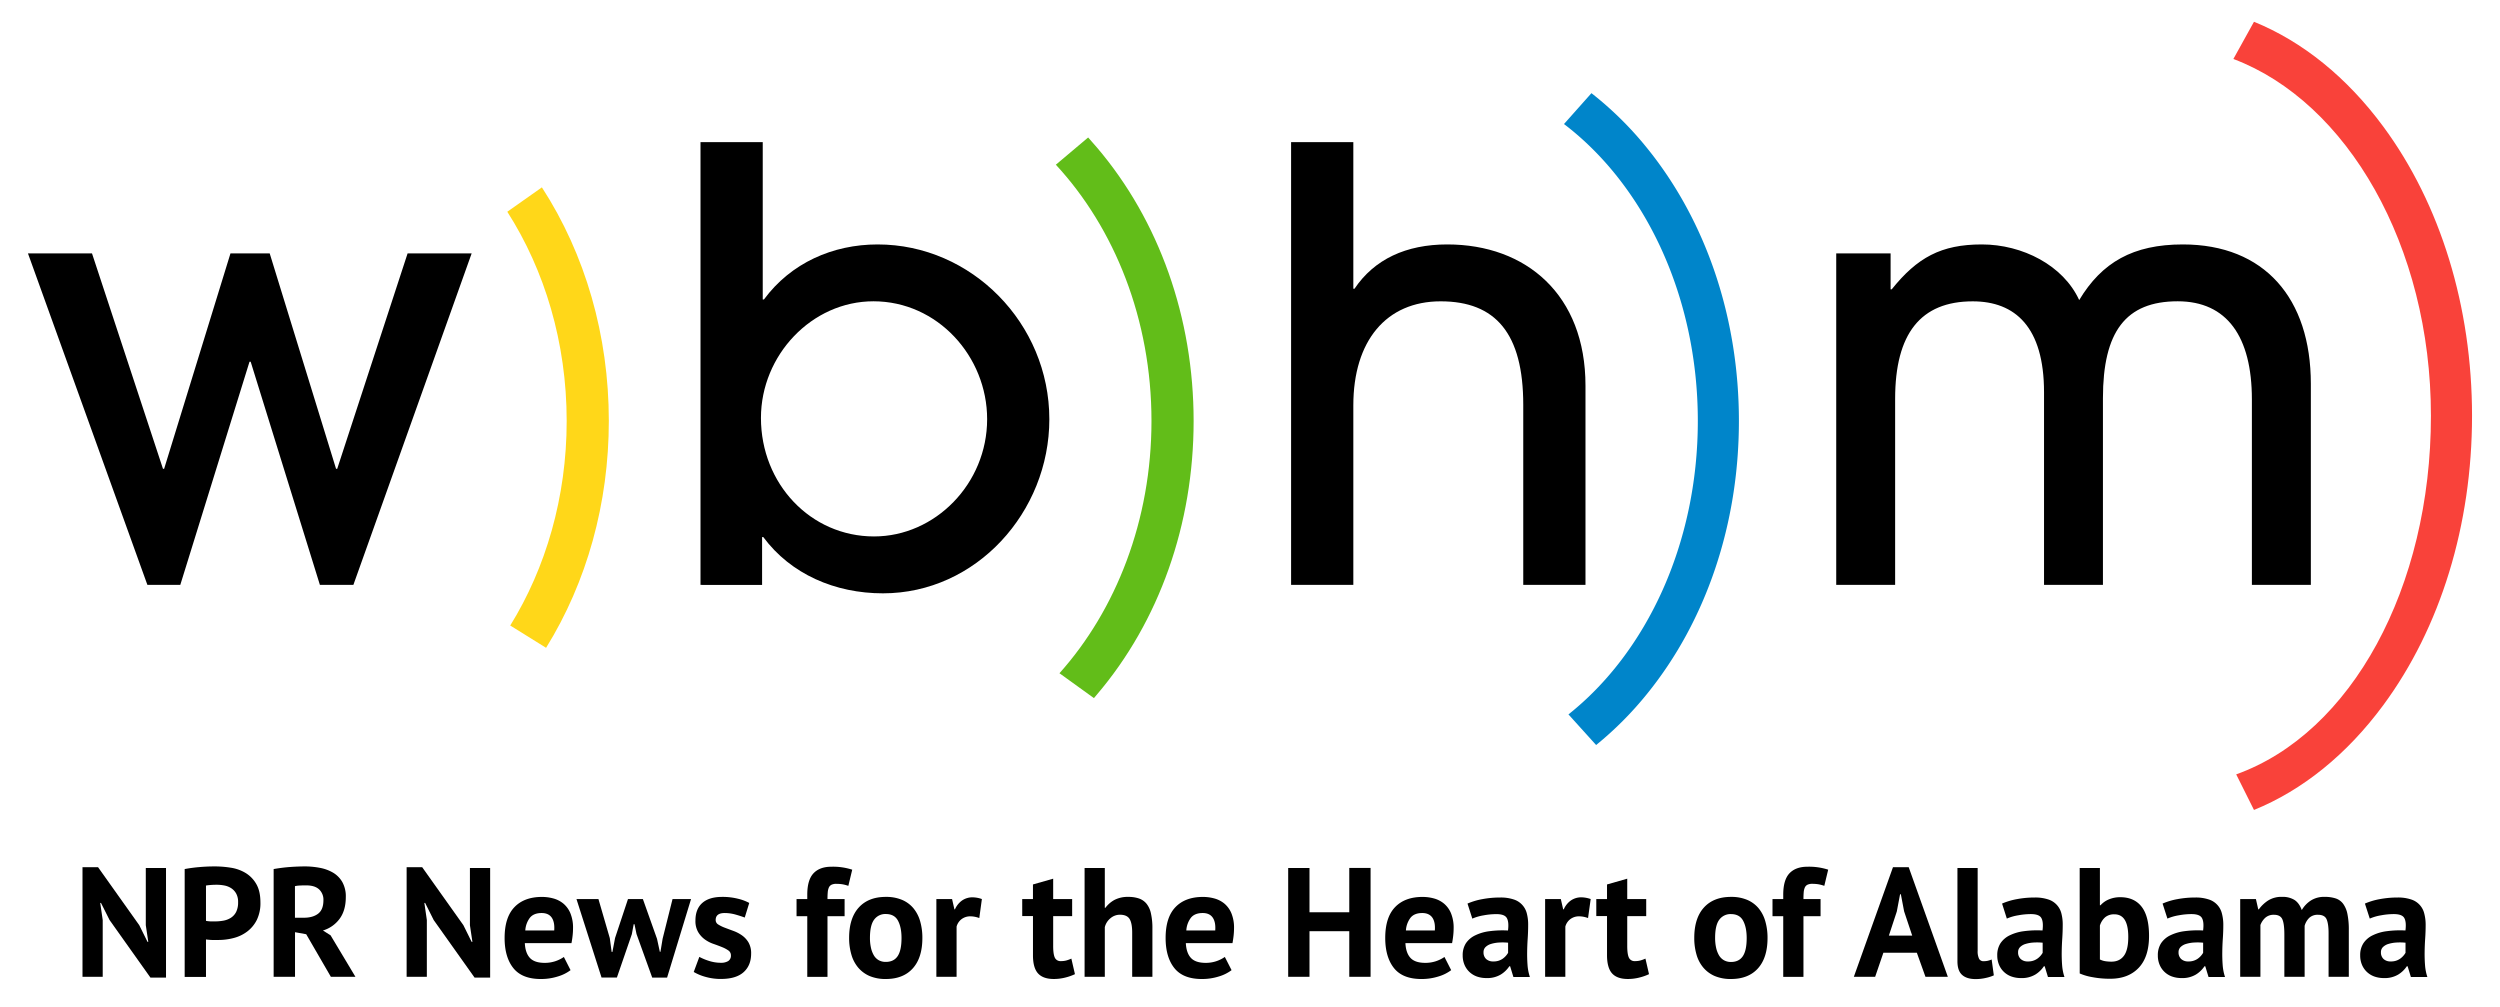 <svg id="Layer_1" data-name="Layer 1" xmlns="http://www.w3.org/2000/svg" viewBox="0 0 1788 720"><defs><style>.cls-1{fill:#ffd719;}.cls-2{fill:#62bd19;}.cls-3{fill:#0085ca;}.cls-4{fill:#f9423a;}</style></defs><title>WBHM_Logo_New tag</title><path d="M228.79,418.32,179.28,258.7h-.83L128.94,418.32H105.42L20,181.24H65.8L116.56,335.3h.82l47.45-154.06h28.06L240.35,335.3h.82l50.34-154.06h45.81L252.73,418.32Z"/><path d="M501,418.32V101.64h44.51V214.19h.85c19.26-26.1,49.22-39.37,81.31-39.37,67.19,0,122.82,56.49,122.82,125,0,66.33-52.21,124.53-119,124.53-34.23,0-65.9-13.69-85.58-40.23h-.86v34.24ZM706,299.78c0-44.93-35.52-84.3-81.31-84.3-44.08,0-80.46,38.51-80.46,83.44,0,47.08,35.52,84.74,80.88,84.74C668.76,383.66,706,346,706,299.78Z"/><path d="M1089.43,418.32V289.51c0-50.93-19.68-74-59.06-74-38.94,0-62.47,28.24-62.47,74.46V418.32H923.39V101.64H967.9V206.49h.85c14.12-21,36.8-31.67,66.33-31.67,56.49,0,98.86,36,98.86,101v142.5Z"/><path d="M1610.55,418.32V285.66c0-44.94-17.82-70.18-53.06-70.18-37.27,0-53.47,21.82-53.47,69.32V418.32h-42.13V280.52c0-46.64-20.66-65-51-65-37.27,0-55.49,23.1-55.49,69.75V418.32h-42.13V181.24h38.89v25.68h.81c18.22-22.68,35.24-32.1,64.4-32.1s58.33,15,69.67,39.8c16.21-27,38.49-39.8,74.13-39.8,58.33,0,91.55,38.52,91.55,99.71V418.32Z"/><path class="cls-1" d="M364.92,447.37c25.37-41,40.37-91.63,40.37-146.3,0-56.16-15.82-108-42.47-149.63L387.56,134c31.06,47.91,47.87,106,47.87,167,0,59-15.73,115.33-44.88,162.32Z"/><path class="cls-2" d="M778.24,98.32q3.12,3.41,6.14,7c44.69,52.42,69.3,122,69.3,195.8s-24.61,143.38-69.3,195.79c-.67.8-1.36,1.59-2,2.38L757.73,481.5c40.49-45.26,65.81-109.41,65.81-180.43,0-72.53-26.4-137.88-68.4-183.27Z"/><path class="cls-3" d="M1138.2,66.63a245.29,245.29,0,0,1,39.69,39.16c42.42,52.3,65.78,121.65,65.78,195.28s-23.36,143-65.78,195.28a246.87,246.87,0,0,1-36.34,36.49l-19.79-21.9c55.56-44.08,92.52-121.68,92.52-209.87,0-89.87-38.38-168.74-95.72-212.36Z"/><path class="cls-4" d="M1612.05,15.57c34.69,14.12,66.37,39.59,92.51,75C1745.47,146,1768,219.47,1768,297.43s-22.53,151.43-63.44,206.85c-26.14,35.42-57.82,60.89-92.51,75l-12.72-25.45c82.45-29.57,139.27-133.52,139.27-256.41,0-121.79-60-224.62-141.29-255.24Z"/><path d="M78.36,658,72.24,645.8h-.56L73.46,658v40.6H59V620.21H70.12L99.6,661.7l5.9,11.91h.55l-1.78-11.91V620.77h14.46v78.42H107.61Z"/><path d="M132.08,621.55a102.4,102.4,0,0,1,10.29-1.39c3.75-.34,7.47-.5,11.18-.5a72.75,72.75,0,0,1,11.63.94,29,29,0,0,1,10.51,3.78,22.07,22.07,0,0,1,7.62,7.9q2.94,5.07,2.95,13.18a27.39,27.39,0,0,1-2.56,12.41,23.72,23.72,0,0,1-6.79,8.28,27.27,27.27,0,0,1-9.62,4.67,42.74,42.74,0,0,1-11.18,1.45h-1.78c-.82,0-1.67,0-2.56,0s-1.76-.1-2.61-.17-1.47-.15-1.84-.22v26.8H132.08Zm22.7,11.23c-1.49,0-2.9.06-4.23.17s-2.41.24-3.23.39v25.25a12.32,12.32,0,0,0,1.34.22c.59.08,1.22.13,1.89.17s1.31,0,1.94,0h1.4a32.13,32.13,0,0,0,6-.55,14.75,14.75,0,0,0,5.28-2.06,10.72,10.72,0,0,0,3.73-4.17,15.3,15.3,0,0,0,1.39-7,12.3,12.3,0,0,0-1.34-6.06,10.9,10.9,0,0,0-3.5-3.84,13.76,13.76,0,0,0-5-2A29,29,0,0,0,154.78,632.78Z"/><path d="M195.71,621.55q2.55-.45,5.51-.84c2-.26,3.93-.46,5.89-.61s3.88-.26,5.73-.33,3.56-.11,5.12-.11a57.28,57.28,0,0,1,10.73,1,29.2,29.2,0,0,1,9.46,3.44,18.55,18.55,0,0,1,6.67,6.73,21,21,0,0,1,2.5,10.74q0,9.57-4.45,15.57a22.88,22.88,0,0,1-11.9,8.35l5.45,3.44,17.8,29.7H236.65L219,668.16l-8-1.45v31.92H195.71Zm23.36,11.68c-1.56,0-3.1,0-4.62.11a17.15,17.15,0,0,0-3.5.44v22.58h6.45q6.34,0,10.12-2.89t3.79-9.57a10.07,10.07,0,0,0-3.12-7.84Q225.07,633.22,219.07,633.23Z"/><path d="M310.17,658l-6.12-12.23h-.55L305.28,658v40.6H290.82V620.21h11.12l29.48,41.49,5.89,11.91h.56l-1.78-11.91V620.77h14.46v78.42H339.43Z"/><path d="M408.06,693.85a28.4,28.4,0,0,1-9.07,4.51,39.8,39.8,0,0,1-12.18,1.83q-13.46,0-19.69-7.84t-6.22-21.53q0-14.67,7-22t19.69-7.34a30.65,30.65,0,0,1,8.23,1.11,19.17,19.17,0,0,1,7.12,3.67,18.09,18.09,0,0,1,5,6.9,27.05,27.05,0,0,1,1.89,10.79,47.1,47.1,0,0,1-.28,5q-.27,2.67-.83,5.57H375.36q.33,7,3.61,10.56t10.62,3.56a23.77,23.77,0,0,0,13.69-4.22ZM387.37,653q-5.67,0-8.4,3.39a16.73,16.73,0,0,0-3.28,9.07h20.69c.3-4-.32-7.09-1.83-9.24S390.63,653,387.37,653Z"/><path d="M459.79,643l10.12,28.47,2,9.24h.45l1.55-9.35L481,643h13.24l-17.13,56.17H466.46L455.23,668l-1.45-7h-.56l-1.33,7.12-10.68,31h-11L412.29,643H428l8.12,27.92,1.34,9.9H438l1.9-10,9.23-27.8Z"/><path d="M522.75,683.28a4.16,4.16,0,0,0-1.89-3.56,22.86,22.86,0,0,0-4.68-2.44c-1.85-.74-3.89-1.51-6.11-2.28a23,23,0,0,1-6.12-3.23,17.48,17.48,0,0,1-4.67-5.23,15.68,15.68,0,0,1-1.9-8.17q0-8.24,4.9-12.57t14.13-4.34a45.4,45.4,0,0,1,11.45,1.33,32.87,32.87,0,0,1,8,3l-3.22,10.45c-1.71-.66-3.86-1.37-6.46-2.11A28.58,28.58,0,0,0,518.3,653q-6.45,0-6.45,5a3.69,3.69,0,0,0,1.89,3.23,25.43,25.43,0,0,0,4.67,2.28q2.77,1.05,6.12,2.28a26.59,26.59,0,0,1,6.11,3.17,16.74,16.74,0,0,1,4.68,5.06,15.27,15.27,0,0,1,1.89,8q0,8.46-5.4,13.29t-16.18,4.84a39.59,39.59,0,0,1-11.07-1.5,34.19,34.19,0,0,1-8.4-3.5l4-10.79a38.09,38.09,0,0,0,6.78,2.83,27.52,27.52,0,0,0,8.68,1.39,9.58,9.58,0,0,0,5.17-1.22A4.49,4.49,0,0,0,522.75,683.28Z"/><path d="M569.69,643h7.67V639.9q0-10.56,4.45-15.3t12.91-4.72A44.29,44.29,0,0,1,609.51,622l-2.78,11.57a25.35,25.35,0,0,0-4.51-1.17,29.42,29.42,0,0,0-4.06-.28,7.7,7.7,0,0,0-3.5.67,4.14,4.14,0,0,0-1.89,2.06,10.71,10.71,0,0,0-.78,3.45c-.11,1.37-.17,3-.17,4.73h12.24v12.23H591.82v43.38H577.36V655.25h-7.67Z"/><path d="M607.29,670.82q0-14.12,6.89-21.74t19.36-7.62a29,29,0,0,1,11.57,2.11,21.62,21.62,0,0,1,8.12,5.95,25.59,25.59,0,0,1,4.84,9.29,42.4,42.4,0,0,1,1.61,12q0,14.13-6.84,21.75t-19.3,7.62A29,29,0,0,1,622,698.08a22.27,22.27,0,0,1-8.18-6,25.07,25.07,0,0,1-4.89-9.29A42.06,42.06,0,0,1,607.29,670.82Zm14.9,0a32.1,32.1,0,0,0,.67,6.79,18.75,18.75,0,0,0,2,5.45,9.69,9.69,0,0,0,3.51,3.62,10,10,0,0,0,5.17,1.27q5.67,0,8.45-4.11t2.78-13q0-7.67-2.55-12.4t-8.68-4.73a9.84,9.84,0,0,0-8.34,4Q622.19,661.71,622.19,670.82Z"/><path d="M700.39,656.59a18.78,18.78,0,0,0-6.23-1.23,10.24,10.24,0,0,0-6.51,2.06,9.89,9.89,0,0,0-3.5,5.28v35.93H669.69V643h11.23l1.67,7.34H683a15,15,0,0,1,5.12-6.34,12.94,12.94,0,0,1,7.56-2.23,20.88,20.88,0,0,1,6.56,1.23Z"/><path d="M731.09,643h7.68V632.56l14.46-4.12V643H766.8v12.23H753.23v21.36q0,5.79,1.17,8.29a4.39,4.39,0,0,0,4.39,2.5,14.46,14.46,0,0,0,3.84-.45,25.67,25.67,0,0,0,3.61-1.33l2.56,11.12a36.44,36.44,0,0,1-7,2.45,33.19,33.19,0,0,1-8.12,1q-7.67,0-11.29-4t-3.61-13v-28h-7.68Z"/><path d="M809.74,698.63V667q0-6.78-1.89-9.79c-1.27-2-3.56-3-6.9-3a10.37,10.37,0,0,0-6.73,2.5,11.88,11.88,0,0,0-4.06,6.4v35.48H775.7V620.77h14.46v28.47h.44a20.12,20.12,0,0,1,6.57-5.67,20.57,20.57,0,0,1,9.9-2.11,22.9,22.9,0,0,1,7.45,1.11,12.1,12.1,0,0,1,5.39,3.67,16.52,16.52,0,0,1,3.23,7A47,47,0,0,1,824.2,664v34.59Z"/><path d="M880.82,693.85a28.5,28.5,0,0,1-9.07,4.51,39.8,39.8,0,0,1-12.18,1.83q-13.46,0-19.69-7.84t-6.23-21.53q0-14.67,7-22t19.69-7.34a30.65,30.65,0,0,1,8.23,1.11,19.24,19.24,0,0,1,7.12,3.67,18.19,18.19,0,0,1,5,6.9,27.05,27.05,0,0,1,1.89,10.79,49.9,49.9,0,0,1-.28,5c-.19,1.78-.46,3.64-.83,5.57H848.11q.35,7,3.62,10.56t10.62,3.56A23.69,23.69,0,0,0,876,684.4ZM860.13,653q-5.67,0-8.4,3.39a16.73,16.73,0,0,0-3.28,9.07h20.69q.43-6-1.84-9.24T860.13,653Z"/><path d="M965,666H936.55v32.59H921.31V620.77h15.24v31.7H965v-31.7h15.24v77.86H965Z"/><path d="M1037.88,693.85a28.33,28.33,0,0,1-9.06,4.51,39.8,39.8,0,0,1-12.18,1.83q-13.47,0-19.69-7.84t-6.23-21.53q0-14.67,7-22t19.68-7.34a30.73,30.73,0,0,1,8.24,1.11,19.12,19.12,0,0,1,7.11,3.67,18.09,18.09,0,0,1,5,6.9,27.05,27.05,0,0,1,1.89,10.79,47.1,47.1,0,0,1-.28,5q-.27,2.67-.83,5.57h-33.37q.33,7,3.61,10.56t10.63,3.56a23.76,23.76,0,0,0,13.68-4.22ZM1017.19,653q-5.67,0-8.4,3.39a16.81,16.81,0,0,0-3.28,9.07h20.69q.45-6-1.83-9.24C1022.85,654.1,1020.45,653,1017.19,653Z"/><path d="M1049.56,646.24a48,48,0,0,1,10.57-3.17,68,68,0,0,1,12.79-1.17,29.25,29.25,0,0,1,9.68,1.39,14,14,0,0,1,9.4,10.07,31.22,31.22,0,0,1,.94,8c0,3.26-.11,6.55-.33,9.84s-.35,6.55-.39,9.74.06,6.28.28,9.29a34.72,34.72,0,0,0,1.67,8.5h-11.79l-2.34-7.67h-.56a19.78,19.78,0,0,1-6.17,5.95,18.73,18.73,0,0,1-10.18,2.5,20.09,20.09,0,0,1-7-1.16,15.27,15.27,0,0,1-5.33-3.34,15,15,0,0,1-3.45-5.12,17,17,0,0,1-1.23-6.62,15.49,15.49,0,0,1,2.28-8.62A16.55,16.55,0,0,1,1055,669a32.25,32.25,0,0,1,10.23-3,71.52,71.52,0,0,1,13.29-.5c.52-4.16.23-7.14-.89-9s-3.59-2.72-7.45-2.72a50.29,50.29,0,0,0-9.18.89,33.71,33.71,0,0,0-8,2.33Zm18.36,41.38a11.08,11.08,0,0,0,6.89-2,13.28,13.28,0,0,0,3.78-4.17v-7.23a39.75,39.75,0,0,0-6.61-.11,24.14,24.14,0,0,0-5.62,1,9.47,9.47,0,0,0-3.9,2.23,5,5,0,0,0-1.44,3.67,6.32,6.32,0,0,0,1.83,4.84A7.11,7.11,0,0,0,1067.92,687.62Z"/><path d="M1135.77,656.59a18.78,18.78,0,0,0-6.23-1.23,10.2,10.2,0,0,0-6.51,2.06,9.89,9.89,0,0,0-3.5,5.28v35.93h-14.46V643h11.23l1.67,7.34h.45a15.09,15.09,0,0,1,5.11-6.34,13,13,0,0,1,7.57-2.23,20.93,20.93,0,0,1,6.56,1.23Z"/><path d="M1141.67,643h7.67V632.56l14.46-4.12V643h13.57v12.23H1163.8v21.36q0,5.79,1.17,8.29a4.4,4.4,0,0,0,4.39,2.5,14.35,14.35,0,0,0,3.84-.45,25.75,25.75,0,0,0,3.62-1.33l2.55,11.12a36.33,36.33,0,0,1-7,2.45,33.25,33.25,0,0,1-8.12,1q-7.68,0-11.29-4t-3.62-13v-28h-7.67Z"/><path d="M1211.74,670.82q0-14.12,6.9-21.74t19.36-7.62a29,29,0,0,1,11.56,2.11,21.54,21.54,0,0,1,8.12,5.95,25.43,25.43,0,0,1,4.84,9.29,42,42,0,0,1,1.62,12q0,14.13-6.84,21.75t-19.3,7.62a29,29,0,0,1-11.57-2.11,22.19,22.19,0,0,1-8.18-6,24.92,24.92,0,0,1-4.89-9.29A42.05,42.05,0,0,1,1211.74,670.82Zm14.91,0a32.1,32.1,0,0,0,.67,6.79,18.75,18.75,0,0,0,2,5.45,9.74,9.74,0,0,0,3.5,3.62A10,10,0,0,0,1238,688q5.67,0,8.45-4.11t2.78-13q0-7.67-2.56-12.4c-1.7-3.15-4.6-4.73-8.67-4.73a9.87,9.87,0,0,0-8.35,4Q1226.65,661.71,1226.65,670.82Z"/><path d="M1267.69,643h7.68V639.9q0-10.56,4.45-15.3c3-3.15,7.27-4.72,12.9-4.72a44.36,44.36,0,0,1,14.8,2.11l-2.78,11.57a25.35,25.35,0,0,0-4.51-1.17,29.53,29.53,0,0,0-4.06-.28,7.7,7.7,0,0,0-3.5.67,4.05,4.05,0,0,0-1.89,2.06,10.71,10.71,0,0,0-.78,3.45c-.11,1.37-.17,3-.17,4.73h12.24v12.23h-12.24v43.38h-14.46V655.25h-7.68Z"/><path d="M1370.92,681.39H1347l-5.9,17.24h-15.24l28-78.42h11.24l28,78.42h-16Zm-20-12.23h16.69l-5.79-17.36-2.33-12.23h-.56l-2.34,12.34Z"/><path d="M1414.42,680a12.08,12.08,0,0,0,1,5.67,3.4,3.4,0,0,0,3.22,1.78,15.19,15.19,0,0,0,2.62-.22,15.88,15.88,0,0,0,3.17-1l1.55,11.34a26.54,26.54,0,0,1-5.45,1.78,32.12,32.12,0,0,1-7.56.89q-6.35,0-9.68-3t-3.33-9.73V620.77h14.46Z"/><path d="M1431.88,646.24a47.81,47.81,0,0,1,10.57-3.17,67.9,67.9,0,0,1,12.79-1.17,29.29,29.29,0,0,1,9.68,1.39,14,14,0,0,1,9.4,10.07,31.22,31.22,0,0,1,.94,8c0,3.26-.11,6.55-.33,9.84s-.35,6.55-.39,9.74.06,6.28.28,9.29a34.72,34.72,0,0,0,1.67,8.5h-11.8l-2.33-7.67h-.56a19.78,19.78,0,0,1-6.17,5.95,18.73,18.73,0,0,1-10.18,2.5,20.05,20.05,0,0,1-7-1.16,15,15,0,0,1-8.79-8.46,17.2,17.2,0,0,1-1.22-6.62,15.49,15.49,0,0,1,2.28-8.62,16.59,16.59,0,0,1,6.56-5.67,32.4,32.4,0,0,1,10.24-3,71.52,71.52,0,0,1,13.29-.5c.52-4.16.22-7.14-.89-9s-3.6-2.72-7.45-2.72a50.29,50.29,0,0,0-9.18.89,33.57,33.57,0,0,0-8,2.33Zm18.35,41.38a11.11,11.11,0,0,0,6.9-2,13.28,13.28,0,0,0,3.78-4.17v-7.23a39.87,39.87,0,0,0-6.62-.11,24.15,24.15,0,0,0-5.61,1,9.41,9.41,0,0,0-3.9,2.23,5,5,0,0,0-1.44,3.67,6.32,6.32,0,0,0,1.83,4.84A7.1,7.1,0,0,0,1450.23,687.62Z"/><path d="M1487.39,620.77h14.46v26.69h.44a16.29,16.29,0,0,1,6-4.22,20.55,20.55,0,0,1,8.12-1.56q10,0,15.29,6.84t5.29,20.86q0,15-7.4,22.8T1509.3,700a67,67,0,0,1-13-1.17,39.23,39.23,0,0,1-8.89-2.61Zm24.8,33.15a9.93,9.93,0,0,0-6.51,2.05,13,13,0,0,0-3.83,6v24.25a13.2,13.2,0,0,0,3.83,1.22,27.89,27.89,0,0,0,4.4.33q5.89,0,9-4.28t3.06-13.63Q1522.09,653.92,1512.19,653.92Z"/><path d="M1546.68,646.24a47.71,47.71,0,0,1,10.56-3.17,68.08,68.08,0,0,1,12.8-1.17,29.18,29.18,0,0,1,9.67,1.39,13.92,13.92,0,0,1,9.4,10.07,31.21,31.21,0,0,1,1,8c0,3.26-.11,6.55-.34,9.84s-.35,6.55-.39,9.74.06,6.28.28,9.29a34.72,34.72,0,0,0,1.67,8.5h-11.79l-2.34-7.67h-.55a19.81,19.81,0,0,1-6.18,5.95,18.69,18.69,0,0,1-10.17,2.5,20,20,0,0,1-7-1.16,15,15,0,0,1-8.79-8.46,17,17,0,0,1-1.22-6.62,15.49,15.49,0,0,1,2.28-8.62,16.52,16.52,0,0,1,6.56-5.67,32.33,32.33,0,0,1,10.23-3,71.6,71.6,0,0,1,13.3-.5c.52-4.16.22-7.14-.89-9s-3.6-2.72-7.46-2.72a50.11,50.11,0,0,0-9.17.89,33.66,33.66,0,0,0-8,2.33ZM1565,687.62a11.13,11.13,0,0,0,6.9-2,13.53,13.53,0,0,0,3.78-4.17v-7.23a39.89,39.89,0,0,0-6.62-.11,24.24,24.24,0,0,0-5.62,1,9.36,9.36,0,0,0-3.89,2.23,5,5,0,0,0-1.45,3.67,6.29,6.29,0,0,0,1.84,4.84A7.09,7.09,0,0,0,1565,687.62Z"/><path d="M1633.77,698.63V668.38q0-7.68-1.44-10.9t-6-3.23a8.94,8.94,0,0,0-6.12,2.06,13.07,13.07,0,0,0-3.56,5.28v37h-14.46V643h11.24l1.66,7.34h.45a25.17,25.17,0,0,1,6.51-6.23,17.8,17.8,0,0,1,10.18-2.67,16,16,0,0,1,8.73,2.17q3.39,2.16,5.28,7.28a20.18,20.18,0,0,1,6.56-6.89,17.58,17.58,0,0,1,9.68-2.56,25,25,0,0,1,8,1.11,10.91,10.91,0,0,1,5.33,3.84,18.39,18.39,0,0,1,3.06,7.28,55.22,55.22,0,0,1,1,11.57v33.37h-14.47V667.38q0-6.57-1.39-9.85c-.92-2.18-3-3.28-6.17-3.28a8.75,8.75,0,0,0-6.17,2.11,12.72,12.72,0,0,0-3.4,5.79v36.48Z"/><path d="M1691.39,646.24a48,48,0,0,1,10.57-3.17,68,68,0,0,1,12.79-1.17,29.2,29.2,0,0,1,9.68,1.39,13.92,13.92,0,0,1,9.4,10.07,31.21,31.21,0,0,1,1,8c0,3.26-.11,6.55-.34,9.84s-.35,6.55-.39,9.74.06,6.28.28,9.29a34.72,34.72,0,0,0,1.67,8.5h-11.79l-2.34-7.67h-.55a19.92,19.92,0,0,1-6.18,5.95,18.69,18.69,0,0,1-10.17,2.5,20,20,0,0,1-7-1.16,15.23,15.23,0,0,1-5.34-3.34,15,15,0,0,1-3.45-5.12,17,17,0,0,1-1.22-6.62,15.41,15.41,0,0,1,2.28-8.62,16.45,16.45,0,0,1,6.56-5.67,32.25,32.25,0,0,1,10.23-3,71.6,71.6,0,0,1,13.3-.5c.51-4.16.22-7.14-.89-9s-3.6-2.72-7.46-2.72a50.11,50.11,0,0,0-9.17.89,33.66,33.66,0,0,0-8,2.33Zm18.36,41.38a11.08,11.08,0,0,0,6.89-2,13.45,13.45,0,0,0,3.79-4.17v-7.23a39.89,39.89,0,0,0-6.62-.11,24.14,24.14,0,0,0-5.62,1,9.36,9.36,0,0,0-3.89,2.23,5,5,0,0,0-1.45,3.67,6.29,6.29,0,0,0,1.84,4.84A7.09,7.09,0,0,0,1709.75,687.62Z"/></svg>